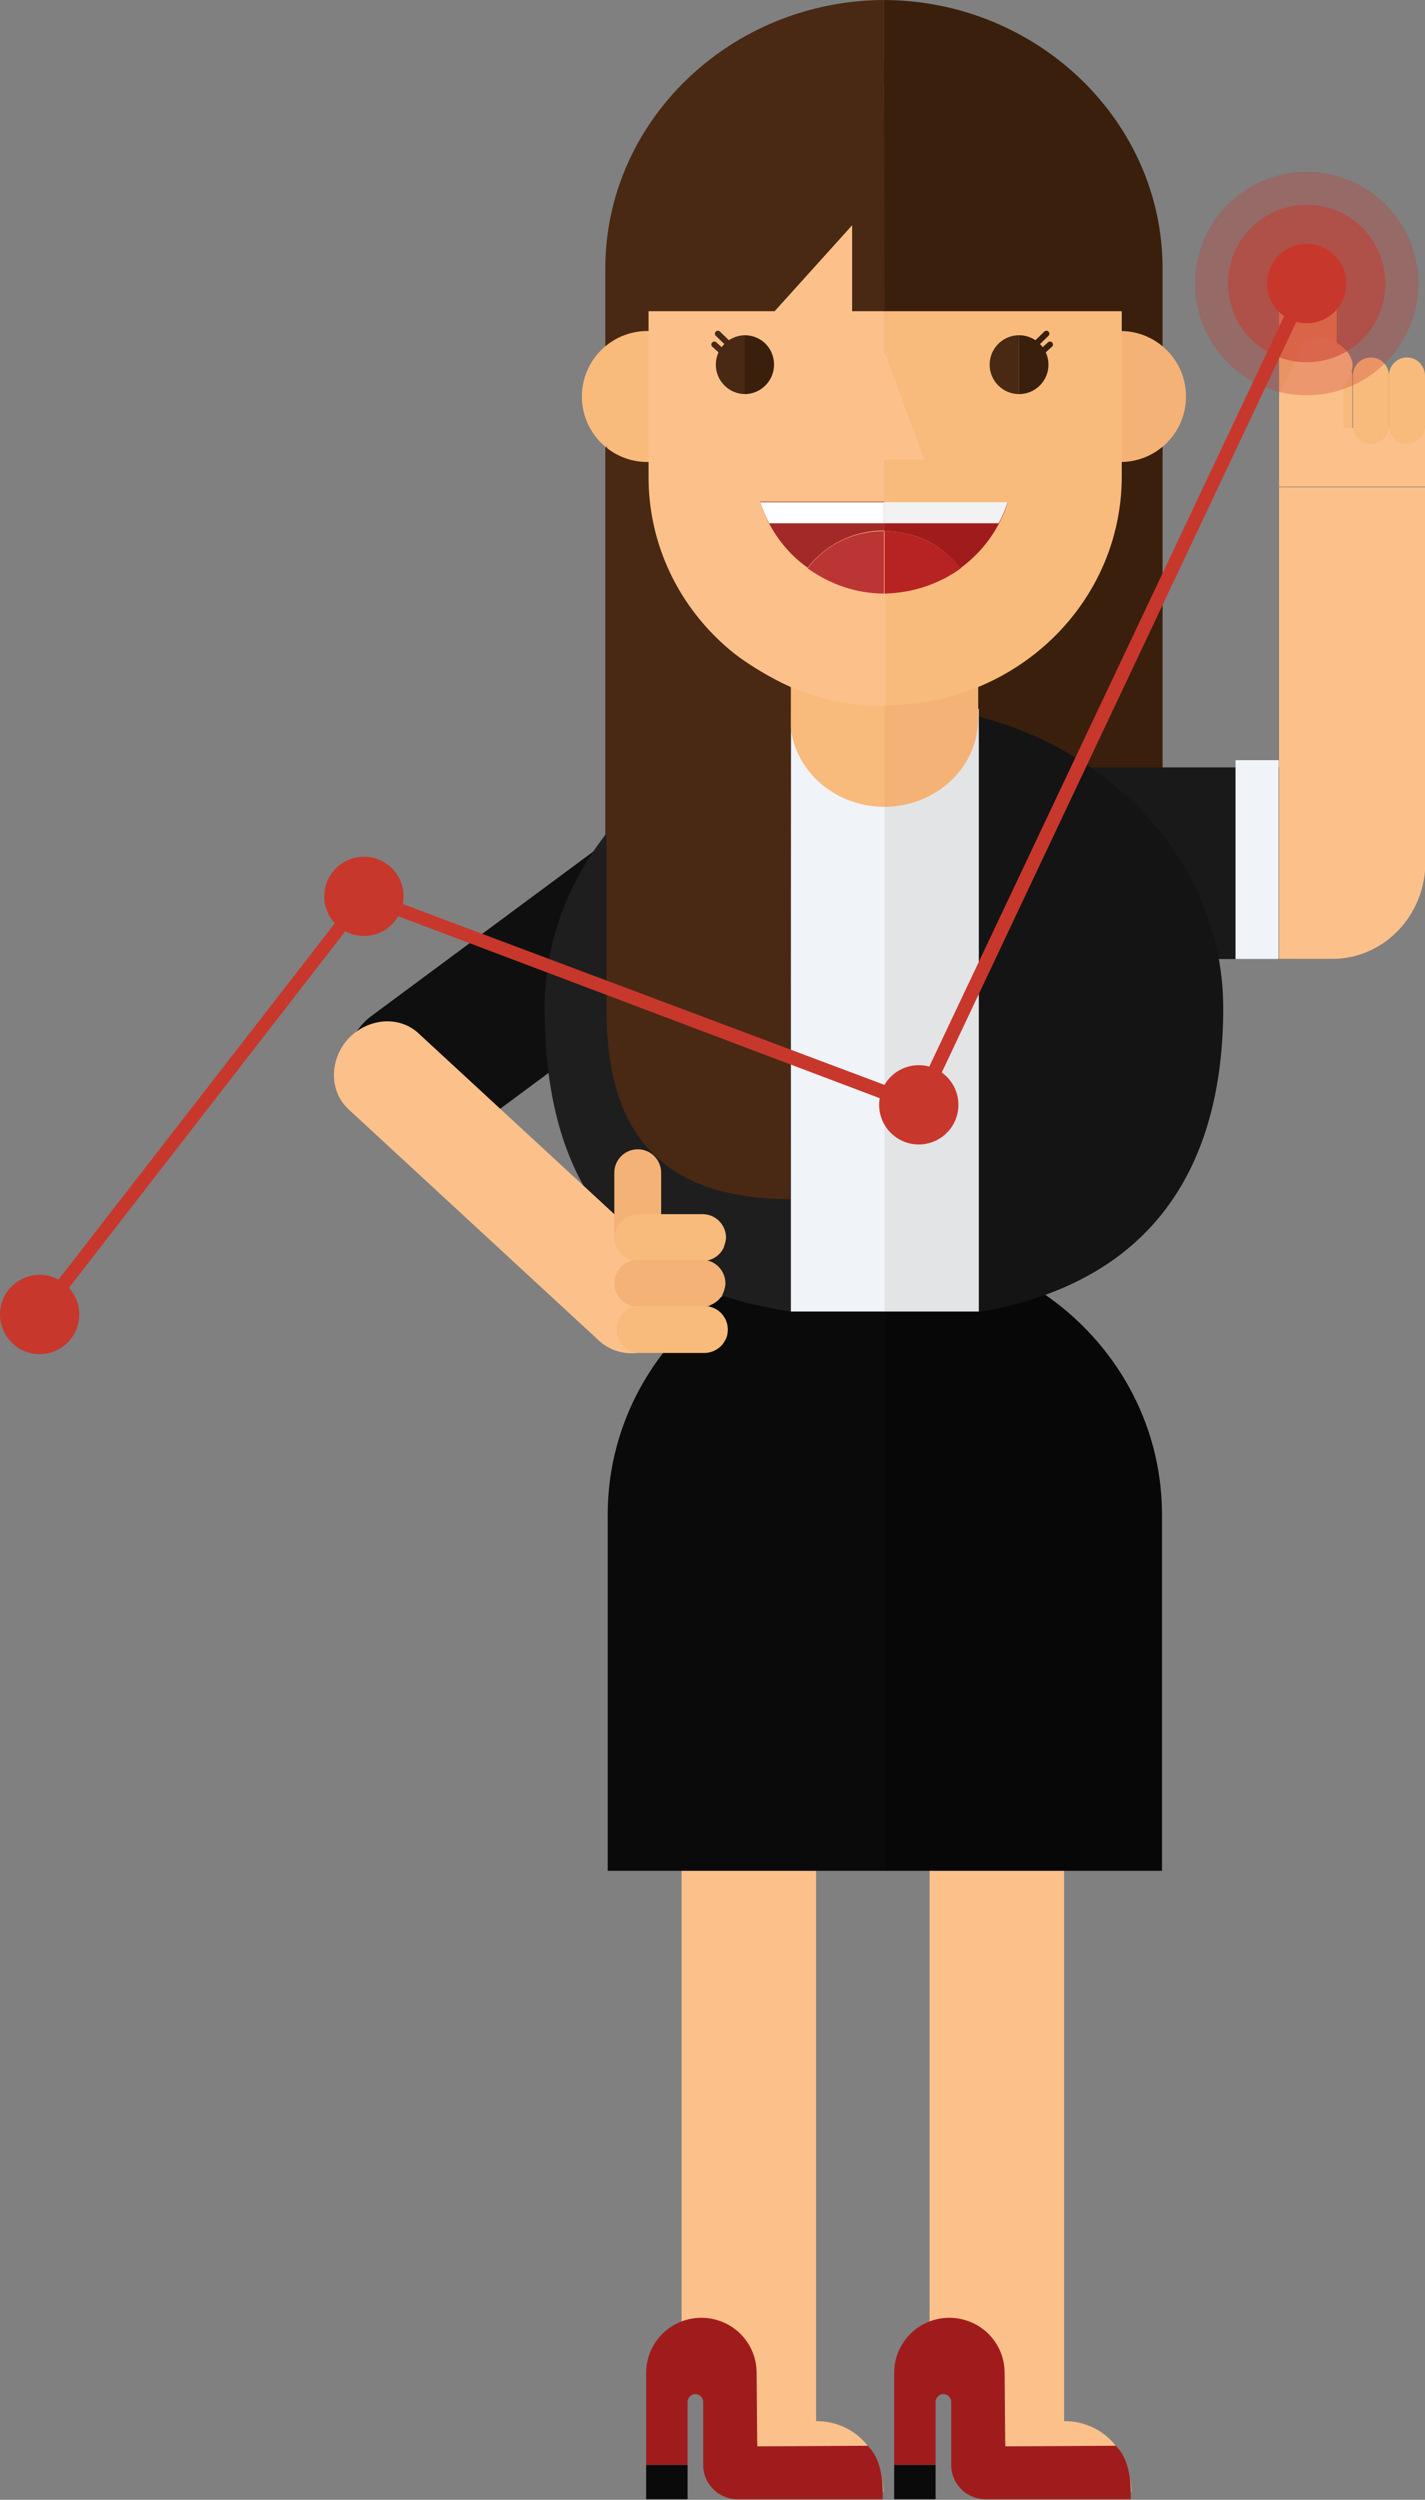 <?xml version="1.0" encoding="utf-8"?>
<!-- Generator: Adobe Illustrator 21.0.0, SVG Export Plug-In . SVG Version: 6.00 Build 0)  -->
<svg version="1.1" id="Capa_1" xmlns="http://www.w3.org/2000/svg" xmlns:xlink="http://www.w3.org/1999/xlink" x="0px" y="0px"
	 viewBox="0 0 237.3 416.1" style="enable-background:new 0 0 237.3 416.1;" xml:space="preserve">
<rect x="0" y="0" width="237.3" height="416.1" fill="#808080" stroke="none"/>
<style type="text/css">
	.st0{fill:#FCC18B;}
	.st1{fill:#A01C1C;}
	.st2{fill:#0A0A0A;}
	.st3{fill:#3A1F0D;}
	.st4{fill:#492913;}
	.st5{fill:#F8BB7C;}
	.st6{fill:#191919;}
	.st7{fill:#0F0F0F;}
	.st8{fill:#F0F3F8;}
	.st9{fill:#363535;}
	.st10{fill:#2B2B2B;}
	.st11{fill:#141414;}
	.st12{fill:#070707;}
	.st13{fill:#1E1E1E;}
	.st14{fill:#E3E4E5;}
	.st15{fill:#F4B276;}
	.st16{fill:#A32929;}
	.st17{fill:#B72323;}
	.st18{fill:#BC3535;}
	.st19{fill:#FFFFFF;}
	.st20{fill:#F2F2F2;}
	.st21{fill:#C8372C;}
	.st22{opacity:0.3;fill:#C8372C;}
	.st23{opacity:0.5;fill:#C8372C;}
</style>
<g>
	<g>
		<polygon class="st0" points="154.8,260.2 154.8,395.7 162,399.2 162.1,406.7 177.2,406.7 177.2,260.2 		"/>
		<g>
			<path class="st0" d="M167.3,406.1c0,0,3.4-3.1,9.9-3.1c5.1,0,9,3.2,10.5,7.6c0.4,1.3,0.7,2.7,0.7,4.2h-21V406.1z"/>
			<path class="st1" d="M167.4,407.2l-0.1-12.2c0-5-3.9-9-8.9-9.2c-0.1,0-0.2,0-0.3,0c-5.1,0-9.2,4.1-9.2,9.2v15.3h6.9v-10.5
				c0-0.7,0.6-1.3,1.3-1.3c0.7,0,1.3,0.6,1.3,1.3v10.5c0,3.2,2.6,5.7,5.7,5.7h24.2v-1.3c0-1.5-0.2-5.4-2.5-7.6L167.4,407.2z"/>
			<rect x="148.9" y="410.3" class="st2" width="6.9" height="5.7"/>
		</g>
	</g>
	<g>
		<polygon class="st0" points="113.5,260.2 113.5,395.7 120.7,399.2 120.8,406.7 135.9,406.7 135.9,260.2 		"/>
		<g>
			<path class="st0" d="M126,406.1c0,0,3.4-3.1,9.9-3.1c5.1,0,9,3.2,10.5,7.6c0.4,1.3,0.7,2.7,0.7,4.2h-21V406.1z"/>
			<path class="st1" d="M126.1,407.2L126,395c0-5-3.9-9-8.9-9.2c-0.1,0-0.2,0-0.3,0c-5.1,0-9.2,4.1-9.2,9.2v15.3h6.9v-10.5
				c0-0.7,0.6-1.3,1.3-1.3c0.7,0,1.3,0.6,1.3,1.3v10.5c0,3.2,2.6,5.7,5.7,5.7h24.2v-1.3c0-1.5-0.2-5.4-2.5-7.6L126.1,407.2z"/>
			<rect x="107.6" y="410.3" class="st2" width="6.9" height="5.7"/>
		</g>
	</g>
	<g>
		<path class="st3" d="M147.2,162.4h46.4V44.7c0-24.6-20.9-44.6-46.4-44.7V162.4z"/>
	</g>
	<g>
		<path class="st4" d="M147.2,162.4h-46.4V44.7c0-24.6,20.9-44.6,46.4-44.7V162.4z"/>
	</g>
	<g>
		<path class="st5" d="M215.6,43.9c-1.6,0.8-2.6,2.4-2.6,4.3l0,19.3c0,2.7,2.1,5,4.8,5c2.7,0.1,4.8-2.1,4.8-4.8l0-19.3
			c0-2.7-2.1-5-4.8-5C217,43.4,216.3,43.6,215.6,43.9z"/>
		
			<rect x="181.5" y="127.8" transform="matrix(-1 -1.224647e-16 1.224647e-16 -1 394.539 287.434)" class="st6" width="31.6" height="31.9"/>
		<g>
			<path class="st7" d="M61.6,169.3l41.3-30.6c5.1-4.1,12.8-3,17.1,2.5l0,0c4.3,5.4,3.7,13.2-1.4,17.2L77.3,189
				c-5.1,4.1-12,2.5-16.3-3l0,0l0,0C56.6,180.6,56.5,173.4,61.6,169.3z"/>
		</g>
		<path class="st0" d="M213,81.1h24.3v62.6h0c0,0.2,0,0.5,0,0.7v0.6h0c-0.7,8.1-7.3,14.6-15.4,14.6H213V81.1z"/>
		<path class="st5" d="M223.5,73.6c1-0.5,1.7-1.5,1.7-2.7l0-8.3c0-1.7-1.3-3.1-3-3.1c-1.7,0-3,1.4-3,3l0,8.3c0,1.7,1.3,3.1,3,3.1
			C222.6,73.9,223.1,73.8,223.5,73.6z"/>
		<path class="st0" d="M237.3,71.2v9.8H213V71l0-5.2l3.8-8.1c0.4-0.8,1.2-1.4,2.3-1.5c0.2,0,0.4,0,0.6,0c0.8,0,1.7,0.2,2.6,0.7
			c0.4,0.2,1.2,0.8,1.2,0.8c1.5,1.2,2.1,2.9,1.5,4.2l-1.3,2.6v6.7L237.3,71.2L237.3,71.2"/>
		<path class="st5" d="M229.6,73.6c1-0.5,1.7-1.5,1.7-2.7l0-8.3c0-1.7-1.3-3.1-3-3.1c-1.7,0-3,1.4-3,3l0,8.3c0,1.7,1.3,3.1,3,3.1
			C228.7,73.9,229.2,73.8,229.6,73.6z"/>
		<path class="st5" d="M235.6,73.6c1-0.5,1.7-1.5,1.7-2.7l0-8.3c0-1.7-1.3-3.1-3-3.1c-1.7,0-3,1.4-3,3l0,8.3c0,1.7,1.3,3.1,3,3.1
			C234.7,73.9,235.2,73.8,235.6,73.6z"/>
		
			<rect x="192.8" y="139.5" transform="matrix(6.123234e-17 -1 1 6.123234e-17 66.248 352.432)" class="st8" width="33.1" height="7.2"/>
	</g>
	<g>
		<rect x="112.9" y="202.5" class="st9" width="34.5" height="8.1"/>
		<rect x="147.3" y="202.5" class="st10" width="34.5" height="8.1"/>
	</g>
	<g>
		<g>
			<polygon class="st11" points="89.2,170.8 89.3,170.8 89.3,170.8 			"/>
			<path class="st12" d="M193.5,251.8c-0.1-15-7.8-28.3-19.6-36.4v0c-7.5-5.2-16.7-8.3-26.6-8.3v104.3h46.2L193.5,251.8L193.5,251.8
				z"/>
			<path class="st2" d="M101.2,251.8c0.1-15,7.8-28.3,19.6-36.4v0c7.5-5.2,16.7-8.3,26.6-8.3v104.3h-46.2L101.2,251.8L101.2,251.8z"
				/>
			<g>
				<path class="st13" d="M147.2,117.3c-31.2,0-56.5,22.6-56.5,50.5c0,24.3,8.6,45.7,40.9,50.5c0,0,9.5,0,15.6,0c0.1,0,0.1,0,0.2,0
					V117.3C147.3,117.3,147.3,117.3,147.2,117.3z"/>
				<path class="st11" d="M203.7,167.8c0-27.9-25.2-50.4-56.3-50.5v101.1c6.6,0,15.6,0,15.6,0C194,213.1,203.7,191.7,203.7,167.8z"
					/>
			</g>
		</g>
		<g>
			<rect x="131.7" y="118" class="st8" width="15.7" height="100.3"/>
			<rect x="147.3" y="118" class="st14" width="15.7" height="100.3"/>
		</g>
		<g>
			<path class="st15" d="M147.2,88.4L147.2,88.4l0,45.9h0c8.7,0,15.7-6.6,15.7-14.7v-16.5C162.9,95,155.9,88.4,147.2,88.4z"/>
			<path class="st5" d="M131.6,103.1v16.5c0,8.1,7,14.7,15.7,14.7V88.4C138.6,88.4,131.6,95,131.6,103.1z"/>
		</g>
	</g>
	<g>
		<g>
			<circle class="st5" cx="107.8" cy="66" r="10.9"/>
			<circle class="st15" cx="186.6" cy="66" r="10.9"/>
		</g>
		<g>
			<g>
				<g>
					<path class="st5" d="M147.4,117.4c21.8,0,39.4-17,39.4-38.1V52.2c0-21-17.7-38.1-39.4-38.1L147.4,117.4z"/>
				</g>
				<g>
					<path class="st0" d="M147.4,14.2v44.6l6.5,17.7h-6.5v41h0c-21.8,0-39.4-17-39.4-38.1V52.2C107.9,31.3,125.7,14.3,147.4,14.2z"
						/>
				</g>
			</g>
		</g>
		<g>
			<g>
				<path class="st16" d="M126.6,83.6c1.4,4.4,4.2,8.3,7.9,10.9c2.8-3.7,7.5-6.2,12.7-6.2v-4.8H126.6z"/>
				<path class="st1" d="M147.2,83.6v4.8c5.3,0,9.9,2.4,12.7,6.2c3.7-2.7,6.5-6.5,7.9-10.9H147.2z"/>
			</g>
			<g>
				<path class="st17" d="M160,94.6c-2.8-3.7-7.5-6.2-12.7-6.2h0v10.4h0C152,98.7,156.4,97.2,160,94.6z"/>
				<path class="st18" d="M134.5,94.6c3.6,2.6,8,4.2,12.7,4.2V88.4C142,88.4,137.3,90.8,134.5,94.6z"/>
			</g>
			<path class="st19" d="M147.2,83.6h-20.6c0.4,1.2,0.9,2.4,1.5,3.5h19.1V83.6z"/>
			<path class="st20" d="M147.2,87.1h19.1c0.6-1.1,1.1-2.3,1.5-3.5h-20.6V87.1z"/>
		</g>
		<g>
			<path class="st3" d="M169.7,55.8v9.8c2.7,0,4.9-2.2,4.9-4.9C174.6,58,172.4,55.8,169.7,55.8z"/>
			<path class="st4" d="M164.8,60.7c0,2.7,2.2,4.9,4.9,4.9v-9.8C167,55.8,164.8,58,164.8,60.7z"/>
			<path class="st3" d="M171.5,58.8c-0.1,0-0.3-0.1-0.4-0.2c-0.2-0.2-0.2-0.5,0-0.7l2.8-2.7c0.2-0.2,0.5-0.2,0.7,0
				c0.2,0.2,0.2,0.5,0,0.7l-2.8,2.7C171.8,58.8,171.7,58.8,171.5,58.8z"/>
			<path class="st3" d="M172,60.5c-0.1,0-0.3-0.1-0.4-0.2c-0.2-0.2-0.2-0.5,0-0.7l2.9-2.6c0.2-0.2,0.5-0.2,0.7,0
				c0.2,0.2,0.2,0.5,0,0.7l-2.9,2.6C172.2,60.4,172.1,60.5,172,60.5z"/>
		</g>
		<g>
			<path class="st4" d="M124.1,55.8v9.8c-2.7,0-4.9-2.2-4.9-4.9C119.2,58,121.4,55.8,124.1,55.8z"/>
			<path class="st3" d="M128.9,60.7c0,2.7-2.2,4.9-4.9,4.9v-9.8C126.8,55.8,128.9,58,128.9,60.7z"/>
			<path class="st4" d="M122.3,58.8c0.1,0,0.3-0.1,0.4-0.2c0.2-0.2,0.2-0.5,0-0.7l-2.8-2.7c-0.2-0.2-0.5-0.2-0.7,0
				c-0.2,0.2-0.2,0.5,0,0.7l2.8,2.7C122,58.8,122.1,58.8,122.3,58.8z"/>
			<path class="st4" d="M121.8,60.5c0.1,0,0.3-0.1,0.4-0.2c0.2-0.2,0.2-0.5,0-0.7l-2.9-2.6c-0.2-0.2-0.5-0.2-0.7,0
				c-0.2,0.2-0.2,0.5,0,0.7l2.9,2.6C121.5,60.4,121.7,60.5,121.8,60.5z"/>
		</g>
		<path class="st3" d="M147.2,51.8h43.5c0-23.1-19.5-41.8-43.5-41.9V51.8z"/>
		<path class="st4" d="M147.2,9.9c-24,0-43.5,18.8-43.5,41.9H129l12.9-14.3v14.3h5.4"/>
	</g>
	<g>
		<g>
			<g>
				<path class="st0" d="M69.8,172.1l41.7,38.5c3.3,3,3.3,8.3,0.1,11.8l0,0c-3.2,3.5-8.5,3.8-11.8,0.8l-41.7-38.5
					c-3.3-3-3.3-8.3-0.1-11.8l0,0l0,0C61.3,169.4,66.6,169,69.8,172.1z"/>
			</g>
			<path class="st15" d="M104.5,209.4c-1.3-0.6-2.2-2-2.2-3.5l0-10.7c0-2.2,1.8-3.9,3.9-3.9c2.2,0,3.9,1.8,3.9,3.9l0,10.7
				c0,2.2-1.8,3.9-3.9,3.9C105.7,209.8,105.1,209.7,104.5,209.4z"/>
			<path class="st5" d="M120.5,207.7c-0.6,1.3-2,2.2-3.5,2.2l-10.7,0c-2.2,0-3.9-1.8-3.9-3.9c0-2.2,1.8-3.9,3.9-3.9l10.7,0
				c2.2,0,3.9,1.8,3.9,3.9C120.9,206.5,120.7,207.1,120.5,207.7z"/>
			<path class="st15" d="M120.4,215.3c-0.6,1.3-2,2.2-3.5,2.2l-10.7,0c-2.2,0-3.9-1.8-3.9-3.9c0-2.2,1.8-3.9,3.9-3.9l10.7,0
				c2.2,0,3.9,1.8,3.9,3.9C120.8,214.2,120.6,214.8,120.4,215.3z"/>
			<path class="st5" d="M120.8,223c-0.6,1.3-2,2.2-3.5,2.2l-10.7,0c-2.2,0-3.9-1.8-3.9-3.9c0-2.2,1.8-3.9,3.9-3.9l10.7,0
				c2.2,0,3.9,1.8,3.9,3.9C121.2,221.9,121.1,222.5,120.8,223z"/>
		</g>
	</g>
	<path class="st4" d="M101,74v94.2c0,20.5,9.3,31.4,30.6,31.4l0.1-85.2C104.3,101.6,101,74,101,74z"/>
	<g>
		<circle class="st21" cx="6.6" cy="218.8" r="6.6"/>
		<circle class="st21" cx="60.6" cy="149.2" r="6.6"/>
		<circle class="st21" cx="153" cy="183.9" r="6.6"/>
		<circle class="st22" cx="217.6" cy="47.2" r="18.6"/>
		<circle class="st23" cx="217.6" cy="47.2" r="13.1"/>
		<circle class="st21" cx="217.6" cy="47.2" r="6.6"/>
		<path class="st21" d="M6.6,219.9c-0.2,0-0.5-0.1-0.7-0.2c-0.5-0.4-0.6-1.1-0.2-1.5l54-69.6c0.3-0.4,0.8-0.5,1.3-0.4l91.4,34.3
			l64.2-135.7c0.3-0.5,0.9-0.8,1.5-0.5c0.5,0.3,0.8,0.9,0.5,1.5l-64.6,136.7c-0.2,0.5-0.8,0.8-1.4,0.6L61,150.5l-53.5,69
			C7.2,219.8,6.9,219.9,6.6,219.9z"/>
	</g>
</g>
</svg>
